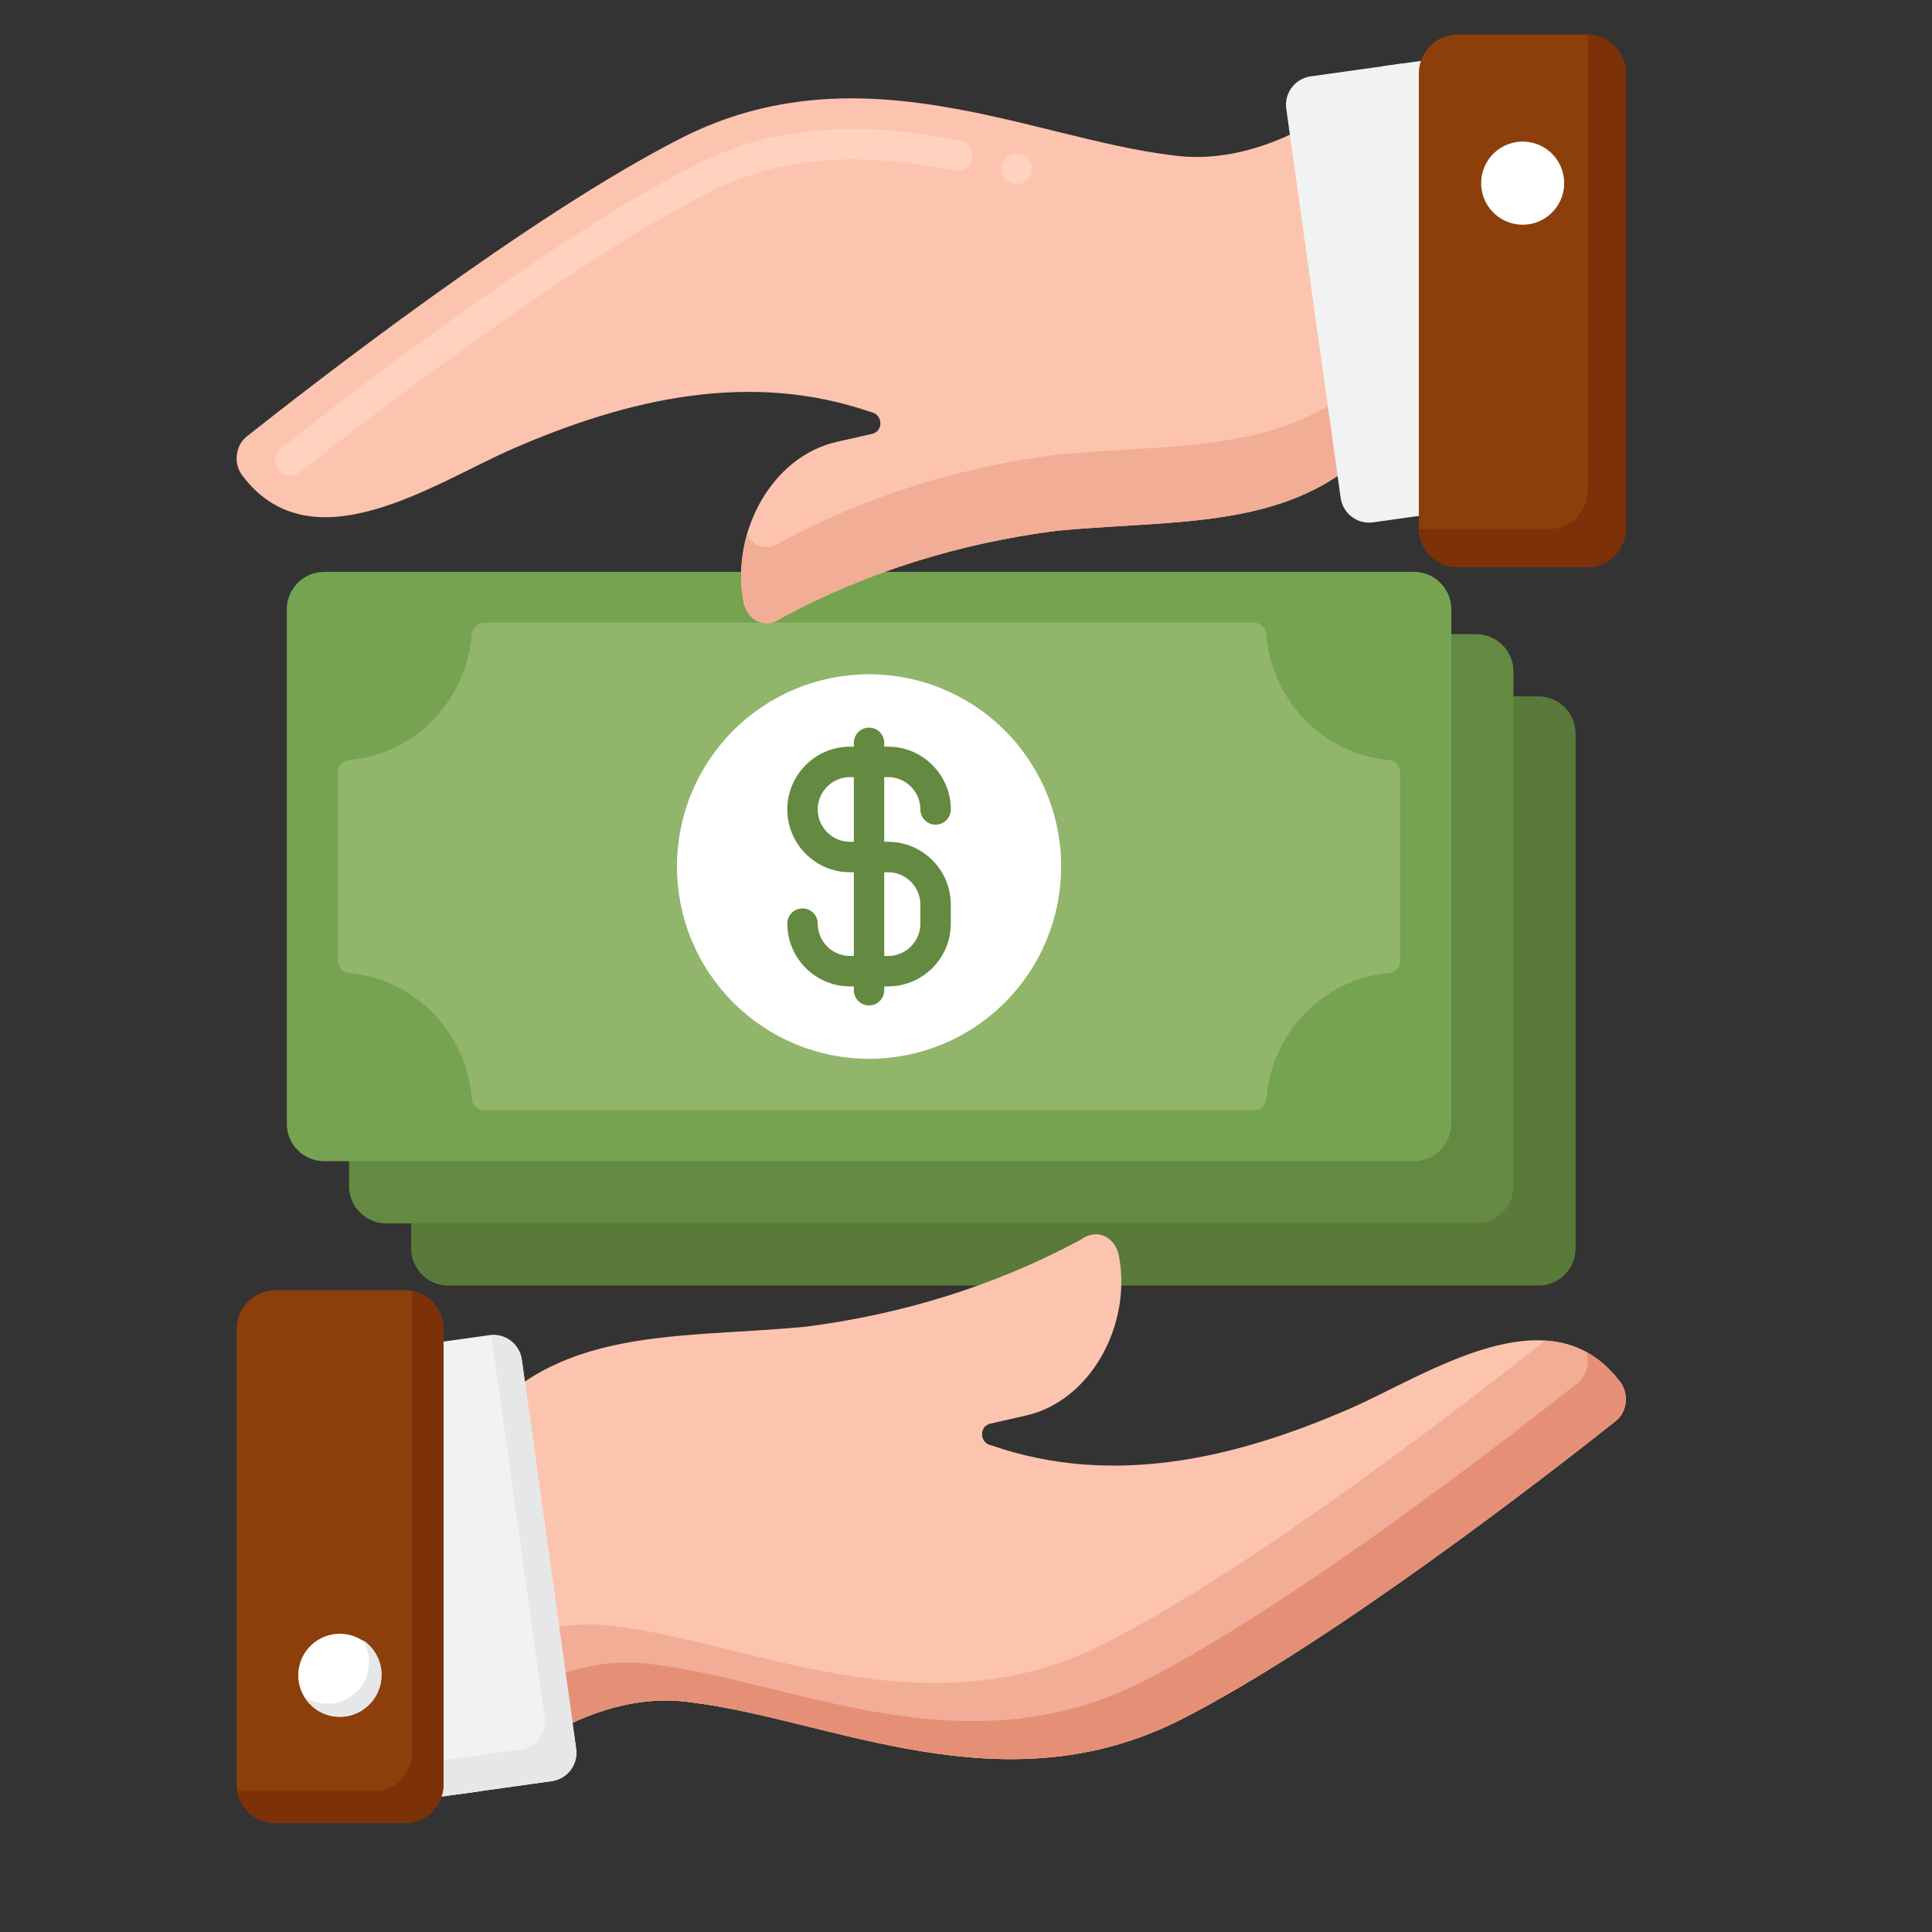 <svg version="1.2" preserveAspectRatio="xMidYMid meet" height="500" viewBox="0 0 375 375" zoomAndPan="magnify" width="500" xmlns:xlink="http://www.w3.org/1999/xlink" xmlns="http://www.w3.org/2000/svg"><rect x="0" y="0" width="375" height="375" fill="#333333" stroke="none"/><defs><clipPath id="149b7e7419"><path d="M 45 250 L 87 250 L 87 353.969 L 45 353.969 Z M 45 250"></path></clipPath><clipPath id="438e942880"><path d="M 46 250 L 87 250 L 87 353.969 L 46 353.969 Z M 46 250"></path></clipPath><clipPath id="998137c3ff"><path d="M 275 6.719 L 316 6.719 L 316 111 L 275 111 Z M 275 6.719"></path></clipPath></defs><g id="a7b6077e91"><path d="M 298.586 249.535 L 87.047 249.535 C 83.051 249.535 79.805 246.289 79.805 242.289 L 79.805 142.406 C 79.805 138.402 83.047 135.16 87.047 135.16 L 298.582 135.16 C 302.582 135.16 305.824 138.402 305.824 142.406 L 305.824 242.289 C 305.824 246.289 302.582 249.535 298.586 249.535 Z M 298.586 249.535" style="stroke:none;fill-rule:nonzero;fill:#5a7a39;fill-opacity:1;"></path><path d="M 286.516 237.457 L 74.98 237.457 C 70.984 237.457 67.742 234.215 67.742 230.211 L 67.742 130.328 C 67.742 126.328 70.98 123.082 74.98 123.082 L 286.516 123.082 C 290.516 123.082 293.758 126.324 293.758 130.328 L 293.758 230.211 C 293.758 234.211 290.516 237.457 286.516 237.457 Z M 286.516 237.457" style="stroke:none;fill-rule:nonzero;fill:#648940;fill-opacity:1;"></path><path d="M 274.449 225.379 L 62.914 225.379 C 58.914 225.379 55.672 222.137 55.672 218.133 L 55.672 118.25 C 55.672 114.25 58.914 111.004 62.914 111.004 L 274.449 111.004 C 278.449 111.004 281.691 114.246 281.691 118.25 L 281.691 218.133 C 281.691 222.137 278.449 225.379 274.449 225.379 Z M 274.449 225.379" style="stroke:none;fill-rule:nonzero;fill:#76a34f;fill-opacity:1;"></path><path d="M 271.773 186.492 L 271.773 149.895 C 271.773 148.633 270.801 147.605 269.543 147.496 C 256.906 146.398 246.84 136.066 245.789 123.105 C 245.688 121.844 244.656 120.863 243.391 120.863 L 93.973 120.863 C 92.707 120.863 91.672 121.844 91.57 123.105 C 90.523 136.062 80.453 146.398 67.82 147.496 C 66.562 147.605 65.59 148.633 65.59 149.895 L 65.59 186.492 C 65.59 187.754 66.562 188.785 67.82 188.891 C 80.453 189.988 90.523 200.32 91.57 213.281 C 91.672 214.543 92.707 215.523 93.973 215.523 L 243.395 215.523 C 244.656 215.523 245.691 214.543 245.793 213.281 C 246.84 200.324 256.91 189.988 269.547 188.891 C 270.801 188.781 271.773 187.75 271.773 186.492 Z M 271.773 186.492" style="stroke:none;fill-rule:nonzero;fill:#91b56b;fill-opacity:1;"></path><path d="M 205.969 168.191 C 205.969 169.414 205.91 170.633 205.789 171.852 C 205.672 173.066 205.492 174.273 205.254 175.473 C 205.016 176.672 204.719 177.855 204.363 179.027 C 204.012 180.195 203.598 181.344 203.133 182.473 C 202.664 183.602 202.145 184.707 201.566 185.785 C 200.992 186.863 200.363 187.91 199.688 188.926 C 199.008 189.941 198.281 190.922 197.508 191.867 C 196.73 192.812 195.914 193.719 195.047 194.582 C 194.184 195.445 193.281 196.266 192.336 197.039 C 191.395 197.816 190.414 198.543 189.398 199.223 C 188.383 199.902 187.336 200.527 186.258 201.105 C 185.184 201.684 184.078 202.203 182.953 202.672 C 181.824 203.141 180.676 203.551 179.504 203.906 C 178.336 204.262 177.152 204.559 175.957 204.797 C 174.758 205.035 173.551 205.211 172.336 205.332 C 171.121 205.453 169.902 205.512 168.68 205.512 C 167.461 205.512 166.242 205.453 165.027 205.332 C 163.812 205.211 162.605 205.035 161.406 204.797 C 160.207 204.559 159.027 204.262 157.855 203.906 C 156.688 203.551 155.539 203.141 154.41 202.672 C 153.281 202.203 152.18 201.684 151.102 201.105 C 150.027 200.531 148.98 199.902 147.965 199.223 C 146.949 198.543 145.969 197.816 145.023 197.039 C 144.082 196.266 143.176 195.445 142.312 194.582 C 141.449 193.719 140.633 192.812 139.855 191.867 C 139.082 190.922 138.355 189.941 137.676 188.926 C 136.996 187.91 136.371 186.863 135.797 185.785 C 135.219 184.707 134.699 183.602 134.23 182.473 C 133.762 181.344 133.352 180.195 132.996 179.027 C 132.645 177.855 132.348 176.672 132.109 175.473 C 131.871 174.273 131.691 173.066 131.57 171.852 C 131.453 170.633 131.391 169.414 131.391 168.191 C 131.391 166.969 131.453 165.75 131.57 164.535 C 131.691 163.316 131.871 162.109 132.109 160.91 C 132.348 159.711 132.645 158.527 132.996 157.359 C 133.352 156.188 133.762 155.039 134.23 153.91 C 134.699 152.781 135.219 151.676 135.797 150.598 C 136.371 149.523 136.996 148.473 137.676 147.457 C 138.355 146.441 139.082 145.461 139.855 144.516 C 140.633 143.57 141.449 142.668 142.312 141.805 C 143.176 140.938 144.082 140.117 145.023 139.344 C 145.969 138.566 146.949 137.84 147.965 137.16 C 148.98 136.484 150.027 135.855 151.102 135.277 C 152.18 134.703 153.281 134.18 154.41 133.711 C 155.539 133.246 156.688 132.832 157.855 132.48 C 159.027 132.125 160.207 131.828 161.406 131.59 C 162.605 131.352 163.812 131.172 165.027 131.051 C 166.242 130.934 167.461 130.871 168.68 130.871 C 169.902 130.871 171.121 130.934 172.336 131.051 C 173.551 131.172 174.758 131.352 175.957 131.59 C 177.152 131.828 178.336 132.125 179.504 132.48 C 180.676 132.832 181.824 133.246 182.953 133.711 C 184.078 134.18 185.184 134.703 186.258 135.277 C 187.336 135.855 188.383 136.484 189.398 137.16 C 190.414 137.84 191.395 138.566 192.336 139.344 C 193.281 140.117 194.184 140.938 195.047 141.805 C 195.914 142.668 196.73 143.57 197.508 144.516 C 198.281 145.461 199.008 146.441 199.688 147.457 C 200.363 148.473 200.992 149.523 201.566 150.598 C 202.145 151.676 202.664 152.781 203.133 153.91 C 203.598 155.039 204.012 156.188 204.363 157.359 C 204.719 158.527 205.016 159.711 205.254 160.91 C 205.492 162.109 205.672 163.316 205.789 164.535 C 205.91 165.75 205.969 166.969 205.969 168.191 Z M 205.969 168.191" style="stroke:none;fill-rule:nonzero;fill:#ffffff;fill-opacity:1;"></path><path d="M 172.371 191.461 L 164.992 191.461 C 158.277 191.461 152.816 185.992 152.816 179.273 C 152.816 177.641 154.137 176.32 155.77 176.32 C 157.398 176.32 158.719 177.641 158.719 179.273 C 158.719 182.734 161.535 185.551 164.992 185.551 L 172.371 185.551 C 175.832 185.551 178.645 182.734 178.645 179.273 L 178.645 175.578 C 178.645 172.117 175.832 169.301 172.371 169.301 L 164.992 169.301 C 158.277 169.301 152.816 163.832 152.816 157.113 C 152.816 150.391 158.281 144.926 164.992 144.926 L 172.371 144.926 C 179.086 144.926 184.551 150.391 184.551 157.113 C 184.551 158.742 183.227 160.066 181.598 160.066 C 179.969 160.066 178.645 158.742 178.645 157.113 C 178.645 153.652 175.832 150.836 172.371 150.836 L 164.992 150.836 C 161.535 150.836 158.719 153.652 158.719 157.113 C 158.719 160.574 161.535 163.391 164.992 163.391 L 172.371 163.391 C 179.086 163.391 184.551 168.859 184.551 175.578 L 184.551 179.273 C 184.551 185.992 179.086 191.461 172.371 191.461 Z M 172.371 191.461" style="stroke:none;fill-rule:nonzero;fill:#648940;fill-opacity:1;"></path><path d="M 168.684 195.152 C 167.055 195.152 165.73 193.828 165.73 192.199 L 165.73 144.188 C 165.73 142.555 167.055 141.23 168.684 141.23 C 170.312 141.23 171.633 142.555 171.633 144.188 L 171.633 192.199 C 171.633 193.832 170.312 195.152 168.684 195.152 Z M 168.684 195.152" style="stroke:none;fill-rule:nonzero;fill:#648940;fill-opacity:1;"></path><path d="M 313.637 275.789 C 301.23 285.633 258.508 318.891 229.234 333.754 C 194.648 351.324 161.312 333.754 134.227 330.434 C 118.117 328.012 101.848 337.965 93.094 347.672 L 92.898 347.711 L 89.215 348.223 L 89.215 281.055 C 105.449 256.84 130 260.066 156.441 257.508 C 175.055 255.121 193.172 249.578 209.707 240.66 C 212.996 238.227 216.531 240.125 217.219 243.93 C 219.648 257.371 211.566 272.094 198.906 274.809 C 198.906 274.809 192.238 276.324 192.238 276.324 C 189.914 276.883 190.156 280.16 192.473 280.562 C 215.715 288.594 239.352 283.293 262.02 273.41 C 277.008 266.887 300.984 250.246 314.504 268.293 C 316.215 270.586 315.812 274.062 313.637 275.789 Z M 313.637 275.789" style="stroke:none;fill-rule:nonzero;fill:#fcc4ae;fill-opacity:1;"></path><path d="M 314.504 268.293 C 310.363 262.766 305.238 260.492 299.695 260.188 C 299.457 260.492 299.188 260.773 298.879 261.016 C 286.473 270.863 243.75 304.117 214.477 318.98 C 179.891 336.551 146.555 318.98 119.469 315.664 C 108.691 314.043 97.84 317.965 89.215 323.645 L 89.215 348.223 L 92.898 347.711 L 93.094 347.672 C 101.848 337.965 118.117 328.012 134.227 330.434 C 161.312 333.75 194.648 351.32 229.234 333.75 C 258.508 318.887 301.23 285.633 313.637 275.789 C 315.812 274.062 316.215 270.586 314.504 268.293 Z M 314.504 268.293" style="stroke:none;fill-rule:nonzero;fill:#f2ad97;fill-opacity:1;"></path><path d="M 314.504 268.293 C 312.512 265.637 310.293 263.73 307.91 262.434 C 308.598 264.547 307.988 267.027 306.254 268.402 C 293.848 278.25 251.129 311.504 221.852 326.367 C 187.27 343.938 153.93 326.367 126.844 323.051 C 112.691 320.922 98.41 328.352 89.215 336.773 L 89.215 348.227 L 92.898 347.711 L 93.094 347.676 C 101.848 337.965 118.117 328.016 134.223 330.434 C 161.309 333.754 194.648 351.324 229.23 333.754 C 258.508 318.891 301.227 285.633 313.633 275.789 C 315.812 274.062 316.215 270.586 314.504 268.293 Z M 314.504 268.293" style="stroke:none;fill-rule:nonzero;fill:#e59076;fill-opacity:1;"></path><path d="M 107.094 345.719 L 93.098 347.68 L 92.898 347.707 L 89.219 348.223 L 84.496 348.883 C 81.449 349.312 78.641 347.184 78.215 344.133 L 67.66 268.605 C 67.234 265.555 69.355 262.746 72.402 262.316 L 95 259.152 C 96.438 258.957 97.836 259.32 98.941 260.105 C 100.168 260.949 101.047 262.297 101.281 263.902 L 101.887 268.27 L 109.723 324.324 L 111.117 334.328 L 111.832 339.438 C 112.258 342.48 110.133 345.289 107.094 345.719 Z M 107.094 345.719" style="stroke:none;fill-rule:nonzero;fill:#f1f2f2;fill-opacity:1;"></path><path d="M 111.832 339.438 L 111.117 334.328 L 109.723 324.324 L 101.887 268.273 L 101.281 263.902 C 101.051 262.297 100.172 260.949 98.945 260.105 C 97.926 259.387 96.664 259.043 95.352 259.141 L 95.77 262.152 L 103.605 318.203 L 105 328.207 L 105.715 333.316 C 106.145 336.355 104.016 339.168 100.977 339.594 L 86.98 341.555 L 86.781 341.582 L 83.102 342.102 L 78.379 342.762 C 78.262 342.777 78.145 342.766 78.023 342.773 L 78.215 344.133 C 78.645 347.184 81.453 349.312 84.496 348.883 L 89.219 348.223 L 92.898 347.707 L 93.098 347.68 L 107.094 345.719 C 110.133 345.289 112.258 342.48 111.832 339.438 Z M 111.832 339.438" style="stroke:none;fill-rule:nonzero;fill:#e6e7e8;fill-opacity:1;"></path><g clip-path="url(#149b7e7419)" clip-rule="nonzero"><path d="M 53.484 353.859 L 78.543 353.859 C 82.719 353.859 86.098 350.477 86.098 346.301 L 86.098 257.996 C 86.098 253.82 82.715 250.438 78.543 250.438 L 53.484 250.438 C 49.312 250.438 45.934 253.82 45.934 257.996 L 45.934 346.301 C 45.93 350.477 49.312 353.859 53.484 353.859 Z M 53.484 353.859" style="stroke:none;fill-rule:nonzero;fill:#8c3f0a;fill-opacity:1;"></path></g><g clip-path="url(#438e942880)" clip-rule="nonzero"><path d="M 79.859 250.559 C 79.934 250.984 79.98 251.422 79.98 251.875 L 79.98 340.18 C 79.98 344.355 76.598 347.738 72.426 347.738 L 47.367 347.738 C 46.918 347.738 46.48 347.691 46.055 347.617 C 46.676 351.164 49.762 353.859 53.484 353.859 L 78.543 353.859 C 82.719 353.859 86.098 350.473 86.098 346.301 L 86.098 257.992 C 86.098 254.27 83.402 251.184 79.859 250.559 Z M 79.859 250.559" style="stroke:none;fill-rule:nonzero;fill:#7c3108;fill-opacity:1;"></path></g><path d="M 67.805 317.324 C 68.32 317.449 68.816 317.617 69.301 317.84 C 69.781 318.059 70.238 318.324 70.664 318.633 C 71.094 318.945 71.492 319.293 71.852 319.68 C 72.211 320.066 72.531 320.488 72.809 320.938 C 73.086 321.391 73.32 321.863 73.504 322.359 C 73.688 322.855 73.824 323.363 73.91 323.887 C 73.992 324.41 74.027 324.938 74.008 325.465 C 73.988 325.996 73.918 326.52 73.797 327.035 C 73.676 327.551 73.504 328.047 73.285 328.531 C 73.062 329.012 72.797 329.469 72.488 329.898 C 72.18 330.328 71.832 330.723 71.441 331.086 C 71.055 331.445 70.637 331.766 70.188 332.043 C 69.734 332.32 69.262 332.555 68.766 332.738 C 68.27 332.922 67.762 333.059 67.238 333.145 C 66.715 333.227 66.191 333.262 65.66 333.242 C 65.133 333.223 64.609 333.152 64.094 333.031 C 63.578 332.91 63.082 332.738 62.602 332.52 C 62.117 332.297 61.664 332.031 61.234 331.723 C 60.805 331.414 60.41 331.062 60.047 330.676 C 59.688 330.289 59.367 329.867 59.09 329.418 C 58.812 328.969 58.582 328.492 58.395 327.996 C 58.211 327.5 58.074 326.992 57.992 326.469 C 57.906 325.945 57.875 325.418 57.895 324.891 C 57.91 324.359 57.98 323.836 58.105 323.32 C 58.227 322.805 58.395 322.309 58.617 321.824 C 58.836 321.344 59.102 320.887 59.41 320.457 C 59.719 320.027 60.07 319.633 60.457 319.273 C 60.844 318.91 61.262 318.59 61.715 318.312 C 62.164 318.035 62.637 317.805 63.133 317.617 C 63.629 317.434 64.137 317.297 64.66 317.215 C 65.184 317.129 65.711 317.094 66.238 317.113 C 66.766 317.133 67.289 317.203 67.805 317.324 Z M 67.805 317.324" style="stroke:none;fill-rule:nonzero;fill:#ffffff;fill-opacity:1;"></path><path d="M 70.355 318.281 C 71.16 319.539 71.629 321.027 71.629 322.629 C 71.629 327.086 68.02 330.699 63.566 330.699 C 61.969 330.699 60.48 330.227 59.227 329.422 C 60.656 331.66 63.16 333.148 66.012 333.148 C 70.469 333.148 74.078 329.531 74.078 325.078 C 74.078 322.219 72.594 319.715 70.355 318.281 Z M 70.355 318.281" style="stroke:none;fill-rule:nonzero;fill:#e6e7e8;fill-opacity:1;"></path><path d="M 47.863 84.75 C 60.27 74.906 102.988 41.652 132.266 26.785 C 166.852 9.215 200.188 26.785 227.273 30.105 C 243.379 32.527 259.648 22.574 268.402 12.867 L 268.598 12.828 L 272.281 12.316 L 272.281 79.484 C 256.047 103.699 231.496 100.473 205.055 103.031 C 186.441 105.418 168.328 110.961 151.789 119.879 C 148.504 122.312 144.965 120.414 144.277 116.609 C 141.848 103.172 149.93 88.445 162.594 85.73 C 162.594 85.73 169.262 84.215 169.262 84.215 C 171.586 83.656 171.344 80.379 169.027 79.977 C 145.781 71.945 122.145 77.246 99.477 87.129 C 84.492 93.652 60.512 110.293 46.992 92.246 C 45.281 89.957 45.688 86.477 47.863 84.75 Z M 47.863 84.75" style="stroke:none;fill-rule:nonzero;fill:#fcc4ae;fill-opacity:1;"></path><path d="M 205.059 88.262 C 186.445 90.645 168.328 96.191 151.789 105.109 C 149.137 107.074 146.324 106.215 144.973 103.809 C 143.805 107.922 143.504 112.328 144.277 116.609 C 144.965 120.414 148.504 122.309 151.789 119.879 C 168.328 110.961 186.441 105.414 205.059 103.031 C 231.496 100.473 256.051 103.699 272.281 79.484 L 272.281 64.715 C 256.051 88.93 231.496 85.703 205.059 88.262 Z M 205.059 88.262" style="stroke:none;fill-rule:nonzero;fill:#f2ad97;fill-opacity:1;"></path><path d="M 254.406 14.82 L 268.402 12.863 L 268.598 12.832 L 272.281 12.316 L 277.004 11.656 C 280.047 11.227 282.855 13.359 283.285 16.406 L 293.836 91.938 C 294.266 94.984 292.141 97.793 289.098 98.223 L 266.5 101.387 C 265.059 101.582 263.664 101.219 262.555 100.434 C 261.328 99.59 260.449 98.246 260.219 96.641 L 259.609 92.27 L 251.773 36.215 L 250.379 26.211 L 249.664 21.102 C 249.238 18.062 251.363 15.25 254.406 14.82 Z M 254.406 14.82" style="stroke:none;fill-rule:nonzero;fill:#f1f2f2;fill-opacity:1;"></path><g clip-path="url(#998137c3ff)" clip-rule="nonzero"><path d="M 308.012 6.68 L 282.953 6.68 C 278.781 6.68 275.398 10.062 275.398 14.238 L 275.398 102.543 C 275.398 106.719 278.781 110.102 282.953 110.102 L 308.012 110.102 C 312.184 110.102 315.566 106.719 315.566 102.543 L 315.566 14.238 C 315.566 10.062 312.184 6.68 308.012 6.68 Z M 308.012 6.68" style="stroke:none;fill-rule:nonzero;fill:#8c3f0a;fill-opacity:1;"></path><path d="M 308.184 6.68 C 308.188 6.738 308.188 6.797 308.188 6.852 L 308.188 95.16 C 308.188 99.336 304.805 102.719 300.633 102.719 L 275.574 102.719 C 275.516 102.719 275.461 102.715 275.402 102.715 C 275.492 106.812 278.84 110.102 282.953 110.102 L 308.012 110.102 C 312.184 110.102 315.566 106.719 315.566 102.543 L 315.566 14.238 C 315.566 10.121 312.277 6.773 308.184 6.68 Z M 308.184 6.68" style="stroke:none;fill-rule:nonzero;fill:#7c3108;fill-opacity:1;"></path></g><path d="M 297.402 27.695 C 297.918 27.816 298.418 27.988 298.898 28.211 C 299.379 28.43 299.836 28.695 300.266 29.004 C 300.695 29.312 301.09 29.664 301.449 30.051 C 301.809 30.438 302.129 30.859 302.406 31.309 C 302.688 31.758 302.918 32.234 303.102 32.73 C 303.289 33.227 303.422 33.734 303.508 34.258 C 303.59 34.781 303.625 35.309 303.605 35.836 C 303.586 36.367 303.516 36.891 303.395 37.406 C 303.273 37.922 303.102 38.418 302.883 38.902 C 302.66 39.383 302.398 39.84 302.086 40.27 C 301.777 40.699 301.43 41.094 301.043 41.453 C 300.652 41.816 300.234 42.137 299.785 42.414 C 299.336 42.691 298.859 42.926 298.363 43.109 C 297.867 43.293 297.359 43.43 296.836 43.516 C 296.316 43.598 295.789 43.633 295.258 43.613 C 294.73 43.594 294.207 43.523 293.691 43.402 C 293.18 43.281 292.68 43.109 292.199 42.887 C 291.715 42.668 291.262 42.402 290.832 42.094 C 290.402 41.785 290.008 41.434 289.648 41.047 C 289.285 40.66 288.965 40.238 288.688 39.789 C 288.41 39.34 288.18 38.863 287.992 38.367 C 287.809 37.871 287.676 37.363 287.59 36.84 C 287.504 36.316 287.473 35.789 287.492 35.262 C 287.512 34.73 287.582 34.207 287.703 33.691 C 287.824 33.176 287.996 32.68 288.215 32.195 C 288.434 31.715 288.699 31.258 289.008 30.828 C 289.32 30.398 289.668 30.004 290.055 29.645 C 290.441 29.281 290.859 28.961 291.312 28.684 C 291.762 28.406 292.234 28.172 292.73 27.988 C 293.227 27.805 293.738 27.668 294.258 27.582 C 294.781 27.5 295.309 27.465 295.836 27.484 C 296.367 27.504 296.887 27.574 297.402 27.695 Z M 297.402 27.695" style="stroke:none;fill-rule:nonzero;fill:#ffffff;fill-opacity:1;"></path><path d="M 56.352 92.297 C 53.66 92.379 52.301 88.629 54.523 87.008 C 73.531 72.09 109.262 45.105 134.941 32.047 C 151 23.832 167.918 23.613 186.371 27.293 C 190.141 28.094 189.113 33.738 185.25 33.098 C 168.098 29.672 152.484 29.738 137.609 37.32 C 110.543 51.043 69.988 82.355 58.184 91.648 C 58.184 91.648 58.184 91.664 58.168 91.664 C 57.652 92.078 57.016 92.297 56.352 92.297 Z M 197.352 35.711 C 193 35.504 193.738 29.078 198.031 29.879 C 201.395 30.707 200.789 35.699 197.352 35.711 Z M 197.352 35.711" style="stroke:none;fill-rule:nonzero;fill:#ffd2c0;fill-opacity:1;"></path></g></svg>